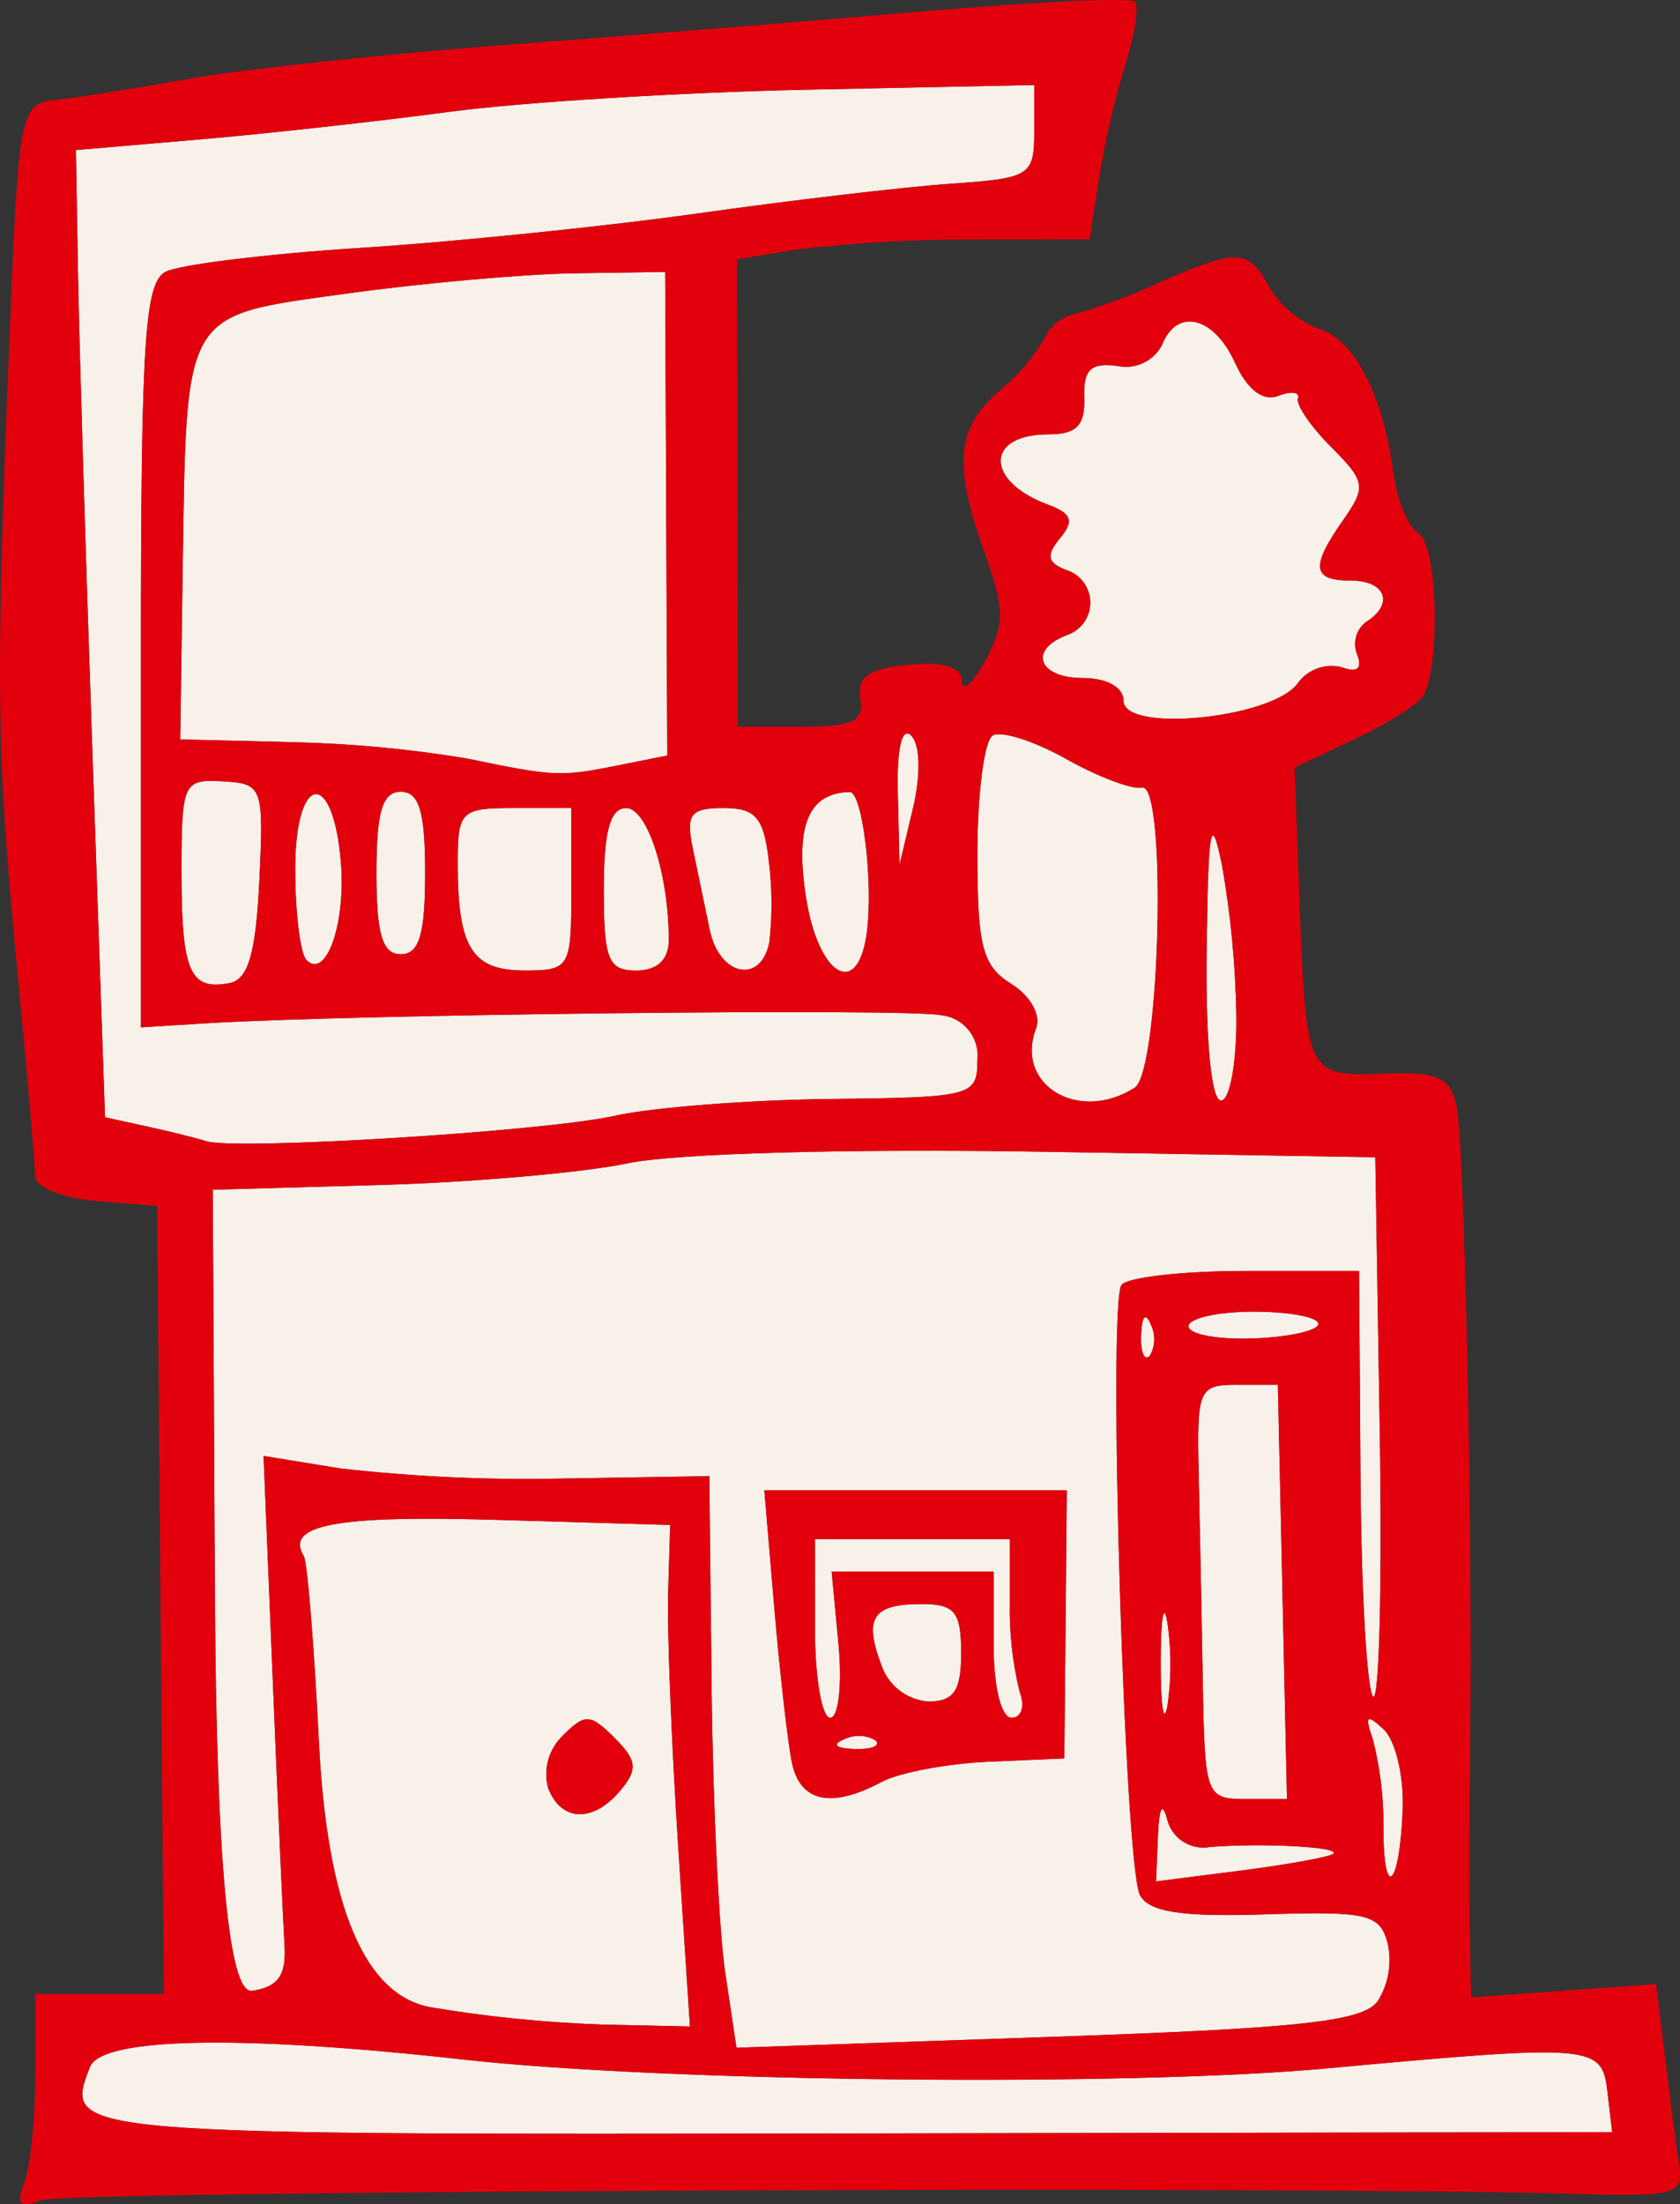 <?xml version="1.0" encoding="UTF-8"?>
<svg id="Ebene_1" data-name="Ebene 1" xmlns="http://www.w3.org/2000/svg" viewBox="0 0 135.995 178.387">
  <rect x="0" y="0" width="135.995" height="178.387" fill="#333333" stroke="none"/>
  <defs>
    <style>
      .cls-1 {
        fill: #f7f1ea;
      }

      .cls-1, .cls-2 {
        stroke-width: 0px;
      }

      .cls-2 {
        fill: #e3000d;
      }
    </style>
  </defs>
  <path class="cls-1" d="M94.506,138.057c.315-2.18.321-4.393.018-6.574-.303-1.999-.559-.676-.567,2.939h0c-.01,3.617.237,5.252.548,3.635Z"/>
  <path class="cls-1" d="M111.136,140.772c.593,2.327.879,4.72.851,7.121,0,6.106,1.325,4.832,1.562-1.5.101-2.66-.593-5.553-1.54-6.431v-.004c-1.387-1.286-1.557-1.125-.873.814Z"/>
  <path class="cls-1" d="M68.357,140.755c-1.049.419-.738.732.794.794v-.005c1.386.058,2.163-.252,1.726-.689-.769-.457-1.717-.495-2.52-.1Z"/>
  <path class="cls-1" d="M37.537,166.683c-18.161-2.024-29.338-1.799-30.261.609-2.111,5.5-2.305,5.482,61.908,5.369l61.319-.109-.383-3.287h-.001c-.442-3.795-1.145-3.854-22.735-1.867-16.24,1.493-53.455,1.113-69.847-.715Z"/>
  <path class="cls-1" d="M18.032,63.234c-3.21-.181-3.339.103-3.339,7.341,0,8.054.666,9.599,3.881,8.989,1.518-.289,2.134-2.403,2.418-8.264h0c.37-7.615.271-7.883-2.959-8.066Z"/>
  <path class="cls-1" d="M51.507,78.547c1.695,0,2.63-.876,2.63-2.465,0-5.321-1.734-10.683-3.452-10.683h-.001c-1.293,0-1.807,1.874-1.807,6.574,0,5.698.35,6.574,2.63,6.574Z"/>
  <path class="cls-1" d="M50.848,94.141c-3.618.762-12.662,1.552-20.1,1.762l-13.525.383.173,32.617q.171,32.603,3.006,32.213c2.107-.3,2.781-1.246,2.63-3.691-.113-1.808-.54-11.455-.952-21.441l-.745-18.154,6.209,1.01c5.989.678,12.017.952,18.043.819l11.833-.192.183,17.032c.1,9.366.6,19.772,1.1,23.125l.915,6.1,25.2-.868c20.476-.703,25.483-1.246,26.705-2.894.875-1.392,1.166-3.073.81-4.679-.622-2.378-1.641-2.621-9.878-2.354-6.805.222-9.443-.183-10.179-1.56-1.24-2.323-2.616-47.833-1.491-49.376.454-.623,4.966-1.132,10.029-1.132h9.2l.118,16.772c.064,9.225.523,17.178,1.019,17.674s.74-9.121.54-21.373l-.361-22.276-26.954-.448c-15.637-.259-29.715.131-33.528.931ZM86.257,131.464l-.1,10.846-6.112.266c-3.363.143-7.272.885-8.691,1.643-4.066,2.175-6.595,1.621-7.252-1.579-.335-1.628-.974-7.249-1.421-12.491l-.81-9.533h24.486l-.1,10.848Z"/>
  <path class="cls-1" d="M74.597,129.816c-3.953,0-4.694,1.116-3.253,4.931.556,1.656,2.048,2.82,3.79,2.957,2.093,0,2.671-.855,2.671-3.944,0-3.305-.52-3.944-3.208-3.944Z"/>
  <path class="cls-1" d="M93.581,152.263l6.9-.881c3.797-.485,7.152-1.097,7.452-1.359.62-.546-5.661-.886-9.969-.546-1.539.286-3.042-.649-3.464-2.156h.002c-.398-1.541-.668-1.091-.768,1.28l-.153,3.662Z"/>
  <path class="cls-1" d="M67.202,139.024c.676,0,.976-2.662.676-5.917l-.555-5.917h13.112v5.912c0,3.449.609,5.917,1.456,5.917.8,0,1.096-.937.657-2.08v.004c-.584-2.365-.853-4.796-.801-7.231v-5.152h-15.776v7.232c0,3.978.555,7.232,1.231,7.232Z"/>
  <path class="cls-1" d="M54.25,123.415l-14.191-.415c-12.842-.374-17.023.418-15.468,2.932.286.464.834,7.176,1.217,14.917q.998,20.149,9.057,21.6c4.593.771,9.231,1.238,13.885,1.4l7.1.156-.967-14.791h.002c-.529-8.139-.891-17.271-.8-20.299l.165-5.5ZM50.248,144.874c-2.215,2.665-4.819,2.592-5.88-.17-.405-1.517.045-3.135,1.175-4.225h-.003c1.817-1.818,2.239-1.799,4.208.168,1.811,1.806,1.9,2.542.5,4.227Z"/>
  <path class="cls-1" d="M56.085,68.681c.375,1.807.988,4.767,1.365,6.574.779,3.753,4.16,4.442,4.831.987.244-2.185.229-4.392-.047-6.574-.406-3.502-1.064-4.274-3.664-4.274-2.685,0-3.063.501-2.485,3.287Z"/>
  <path class="cls-1" d="M70.153,75.584c.568-4.005-.325-11.51-1.367-11.485-3.326.08-4.422,2.657-3.563,8.38.965,6.434,4.17,8.452,4.93,3.105Z"/>
  <path class="cls-1" d="M81.858,79.624c1.555.965,2.426,2.526,2.014,3.6-1.755,4.573,3.43,7.697,7.978,4.807,2.068-1.315,2.638-24.746.59-24.289-.79.173-3.559-.871-6.15-2.327-2.591-1.456-5.264-2.303-5.942-1.886v.005c-.676.418-1.229,4.724-1.229,9.57,0,7.504.405,9.064,2.739,10.52Z"/>
  <path class="cls-1" d="M49.772,90.301c3.021-.677,10.862-1.289,17.421-1.36,11.526-.124,11.926-.228,11.926-3.149.002-.019.004-.037.006-.056.169-1.806-1.158-3.408-2.965-3.577-2.754-.57-47.725-.072-59.495.659l-5.259.326v-30.036c0-25.365.306-30.2,1.974-31.1,1.086-.585,8.188-1.46,15.778-1.945,7.59-.485,19.92-1.744,27.4-2.8,7.48-1.056,16.651-2.132,20.38-2.391,6.475-.451,6.783-.642,6.783-4.232v-3.76l-18.407.38c-10.126.21-23.14,1.014-28.926,1.789-5.786.775-14.956,1.788-20.38,2.25l-9.861.845.165,9.861c.088,5.424.622,23.036,1.178,39.14l1.01,29.277,3.426.749c1.881.413,4.015.943,4.738,1.18,2.356.771,27.465-.782,33.108-2.05Z"/>
  <path class="cls-1" d="M27.591,69.745c-.646-7.622-3.694-7.148-3.694.578,0,3.554.413,6.876.913,7.376h0c1.601,1.601,3.201-2.979,2.781-7.954Z"/>
  <path class="cls-1" d="M30.472,70.653c0,4.967.483,6.574,1.972,6.574s1.972-1.607,1.972-6.574-.483-6.574-1.972-6.574-1.972,1.607-1.972,6.574Z"/>
  <path class="cls-1" d="M37.052,69.887c0,6.806,1.155,8.654,5.4,8.654,3.684,0,3.8-.2,3.8-6.574v-6.574h-4.6c-4.36,0-4.6.233-4.6,4.494Z"/>
  <path class="cls-1" d="M54.015,61.145l-.086-19.569-.084-19.571-7.413.114c-4.079.064-12.4.809-18.5,1.656-13.172,1.824-12.832,1.251-13.143,22.268l-.2,13.8,8.925.217c4.754.101,9.494.538,14.186,1.308h.006c7.156,1.487,7.643,1.51,12.262.587l4.047-.81Z"/>
  <path class="cls-1" d="M72.814,69.999l1.093-4.601c.638-2.692.583-5.12-.135-5.851h0c-.763-.776-1.177.964-1.093,4.601l.135,5.851Z"/>
  <path class="cls-1" d="M84.89,35.151c-5.165,0-5.187,3.793-.035,5.7,1.903.703,2.117,1.309.953,2.709-1.149,1.383-1.029,1.982.509,2.572.854.267,1.527.931,1.805,1.782.475,1.453-.318,3.016-1.771,3.491-3.142,1.206-2.285,3.469,1.315,3.469,1.942,0,3.287.753,3.287,1.843,0,2.615,11.949,1.436,14.071-1.385.796-1.132,2.202-1.666,3.549-1.347,1.288.495,1.732.143,1.288-1.017-.385-.943-.087-2.026.725-2.64,2.3-1.423,1.595-3.343-1.226-3.343-3.156,0-3.292-1.098-.614-4.923,1.863-2.658,1.787-3.107-.987-5.881-1.649-1.651-2.86-3.421-2.688-3.939.172-.518-.553-.607-1.612-.2-1.222.469-2.495-.51-3.482-2.677-1.732-3.8-4.74-4.505-5.94-1.389-.699,1.276-2.151,1.943-3.575,1.643-2.161-.296-2.773.289-2.692,2.576.079,2.23-.63,2.958-2.88,2.958v-.002Z"/>
  <path class="cls-1" d="M92.372,108.016c-.058,1.385.254,2.162.689,1.725l.005-.005c.458-.769.495-1.717.1-2.52-.421-1.043-.732-.732-.794.8Z"/>
  <path class="cls-1" d="M100.08,82.162c-.068-4.079-.457-8.146-1.163-12.163-.898-4.34-1.115-3.129-1.239,6.9v.002c-.091,7.332.369,12.161,1.163,12.161.723,0,1.281-3.1,1.239-6.9Z"/>
  <path class="cls-1" d="M97.034,119.302c.091,3.978.239,11.523.33,16.765.158,9.278.252,9.532,3.489,9.532h3.327l-.737-33.529h-3.287c-3.127,0-3.278.352-3.122,7.232Z"/>
  <path class="cls-1" d="M106.723,107.14c.003-.543-2.361-.987-5.253-.987s-5.259.534-5.259,1.184,2.363,1.094,5.253.985c2.887-.108,5.256-.639,5.259-1.182Z"/>
  <path class="cls-2" d="M84.575,27.339c-.938,1.631-2.172,3.073-3.638,4.252-3.553,3.089-3.8,5.944-1.177,13.321,1.575,4.419,1.575,5.641-.005,8.546-1.012,1.863-1.866,2.611-1.895,1.661-.035-1.148-1.483-1.589-4.326-1.315-3.223.311-4.178.977-3.886,2.712.313,1.866-.588,2.3-4.77,2.3h-5.16l-.028-18.91-.03-18.915,4.8-.792c4.736-.562,9.502-.832,14.271-.809l9.473-.015.757-4.931c.515-3.143,1.234-6.25,2.152-9.3.768-2.406,1.11-4.657.762-5.007s-7.949-.007-16.887.762-24.237,2-34,2.732c-9.763.732-21.3,1.968-25.637,2.739-4.337.771-9.226,1.546-10.86,1.718-2.9.306-2.989.772-3.776,20.592C-.362,55.768-.291,60.835,1.4,78.542c.8,8.316,1.449,15.825,1.451,16.686h.004c0,.859,2.223,1.747,4.935,1.972l4.931.407.272,31.885.272,31.884H2.86v6.466c0,3.556-.4,7.506-.886,8.775-.688,1.792-.385,2.117,1.357,1.448,1.979-.76,102.164-1.169,124.437-.508,7.87.234,8.514.047,8.15-2.376-.219-1.446-.726-5.325-1.128-8.62l-.733-5.991-7.485.543-7.487.541-.1-5.069c-.057-2.789-.047-9.508.02-14.932.219-17.6-.449-49.232-1.1-52.13-.531-2.359-1.5-2.793-5.92-2.63-6.234.23-6.273.15-6.8-14.266l-.385-10.517,4.81-2.266c2.646-1.246,5.155-2.82,5.574-3.5,1.444-2.337,1.19-12.22-.338-13.165-.842-.521-1.759-2.687-2.038-4.815-.827-6.337-3.121-10.821-6-11.734-1.698-.646-3.13-1.844-4.066-3.4-1.658-3.1-2.635-3.137-8.871-.375-2.212,1.02-4.497,1.875-6.836,2.557-1.078.219-1.989.933-2.46,1.927ZM80.348,59.534v-.005c.678-.417,3.351.43,5.942,1.886,2.591,1.456,5.36,2.5,6.15,2.327,2.048-.457,1.478,22.974-.59,24.289-4.548,2.89-9.733-.234-7.978-4.807.412-1.074-.459-2.635-2.014-3.6-2.334-1.456-2.739-3.016-2.739-10.52,0-4.846.553-9.152,1.229-9.57ZM73.772,59.548h0c.718.73.773,3.158.135,5.85l-1.093,4.601-.135-5.851c-.084-3.637.33-5.377,1.093-4.6ZM68.786,64.099c1.042-.025,1.935,7.48,1.367,11.485-.76,5.347-3.965,3.329-4.93-3.105-.859-5.723.237-8.3,3.563-8.38ZM62.234,69.668c.276,2.182.291,4.389.047,6.574-.671,3.455-4.052,2.766-4.831-.987-.377-1.807-.99-4.767-1.365-6.574-.578-2.786-.2-3.287,2.485-3.287,2.6,0,3.258.772,3.664,4.274ZM11.926,91.171l-3.426-.749-1.01-29.277c-.556-16.104-1.09-33.716-1.178-39.14l-.165-9.861,9.861-.845c5.424-.462,14.594-1.475,20.38-2.25,5.786-.775,18.8-1.579,28.926-1.789l18.407-.38v3.76c0,3.59-.308,3.781-6.783,4.232-3.729.259-12.9,1.335-20.38,2.391-7.48,1.056-19.81,2.315-27.4,2.8-7.59.485-14.692,1.36-15.778,1.945-1.668.9-1.974,5.735-1.974,31.1v30.036l5.259-.326c11.77-.731,56.741-1.229,59.495-.659,1.806.169,3.134,1.77,2.965,3.577-.002.019-.004.038-.006.056,0,2.921-.4,3.025-11.926,3.149-6.559.071-14.4.683-17.421,1.36-5.643,1.268-30.752,2.821-33.108,2.05-.723-.237-2.857-.767-4.738-1.18ZM37.706,61.368h-.006c-4.692-.77-9.432-1.207-14.186-1.308l-8.925-.217.2-13.8c.311-21.017-.029-20.444,13.143-22.268,6.1-.847,14.421-1.592,18.5-1.656l7.413-.114.084,19.571.086,19.569-4.047.81c-4.619.923-5.106.9-12.262-.587ZM46.252,65.393v6.574c0,6.374-.116,6.574-3.8,6.574-4.245,0-5.4-1.848-5.4-8.654,0-4.261.24-4.494,4.6-4.494h4.6ZM34.416,70.653c0,4.967-.483,6.574-1.972,6.574s-1.972-1.607-1.972-6.574.483-6.574,1.972-6.574,1.972,1.607,1.972,6.574ZM23.897,70.323c0-7.726,3.048-8.2,3.694-.578.42,4.975-1.18,9.555-2.781,7.955h0c-.5-.501-.913-3.823-.913-7.377ZM20.992,71.3c-.284,5.861-.9,7.975-2.418,8.264-3.215.61-3.881-.935-3.881-8.989,0-7.238.129-7.522,3.339-7.341,3.23.183,3.329.451,2.959,8.065h0ZM50.684,65.399h.001c1.718,0,3.452,5.362,3.452,10.683,0,1.589-.935,2.465-2.63,2.465-2.28,0-2.63-.876-2.63-6.574,0-4.7.514-6.574,1.807-6.574ZM130.119,169.264h.001s.383,3.288.383,3.288l-61.319.109c-64.213.113-64.019.131-61.908-5.369.923-2.408,12.1-2.633,30.261-.609,16.392,1.828,53.607,2.208,69.847.715,21.59-1.987,22.293-1.928,22.735,1.866ZM54.885,149.215h-.002s.967,14.79.967,14.79l-7.1-.156c-4.654-.162-9.292-.63-13.885-1.4q-8.069-1.475-9.057-21.6c-.383-7.741-.931-14.453-1.217-14.917-1.555-2.514,2.626-3.306,15.468-2.932l14.191.415-.165,5.5c-.091,3.028.271,12.16.8,20.3ZM112.009,139.958v.004c.947.878,1.641,3.771,1.54,6.431-.237,6.332-1.562,7.606-1.562,1.5.027-2.401-.259-4.795-.851-7.121-.684-1.939-.514-2.1.873-.814ZM111.33,93.658l.361,22.276c.2,12.252-.044,21.869-.54,21.373s-.955-8.449-1.019-17.674l-.118-16.772h-9.2c-5.063,0-9.575.509-10.029,1.132-1.125,1.543.251,47.053,1.491,49.376.736,1.377,3.374,1.782,10.179,1.56,8.237-.267,9.256-.024,9.878,2.354.356,1.606.065,3.287-.81,4.679-1.222,1.648-6.229,2.191-26.705,2.894l-25.2.868-.915-6.1c-.5-3.353-1-13.759-1.1-23.125l-.183-17.032-11.833.192c-6.026.133-12.054-.141-18.043-.819l-6.209-1.01.745,18.154c.412,9.986.839,19.633.952,21.441.151,2.445-.523,3.391-2.63,3.691q-2.833.4-3.006-32.213l-.173-32.617,13.525-.383c7.438-.21,16.482-1,20.1-1.762,3.813-.8,17.891-1.19,33.528-.931l26.954.448ZM94.502,147.322h-.002c.422,1.506,1.925,2.441,3.464,2.155,4.308-.34,10.589,0,9.969.546-.3.262-3.655.874-7.452,1.359l-6.9.881.153-3.662c.1-2.371.37-2.821.768-1.279ZM93.957,134.422c.008-3.615.264-4.938.567-2.939.303,2.181.297,4.394-.018,6.574-.311,1.617-.558-.018-.548-3.635h0ZM101.464,108.322c-2.89.109-5.253-.335-5.253-.985s2.367-1.184,5.259-1.184,5.256.444,5.253.987c-.003.543-2.372,1.074-5.259,1.182ZM104.18,145.599h-3.327c-3.237,0-3.331-.254-3.489-9.532-.091-5.242-.239-12.787-.33-16.765-.156-6.88-.005-7.232,3.122-7.232h3.287l.737,33.529ZM93.066,109.736l-.005.005c-.435.437-.747-.34-.689-1.725.062-1.532.373-1.843.794-.8.395.803.358,1.751-.1,2.52ZM97.677,76.901v-.002c.125-10.029.342-11.24,1.24-6.9.707,4.018,1.095,8.084,1.163,12.163.042,3.8-.516,6.9-1.239,6.9-.794,0-1.254-4.829-1.164-12.161ZM87.77,32.195c-.081-2.287.531-2.872,2.692-2.576,1.424.3,2.876-.367,3.575-1.643,1.2-3.116,4.208-2.411,5.94,1.389.987,2.167,2.26,3.146,3.482,2.677,1.059-.407,1.784-.318,1.612.2-.172.518,1.039,2.288,2.688,3.939,2.774,2.774,2.85,3.223.987,5.881-2.678,3.825-2.542,4.923.614,4.923,2.821,0,3.526,1.92,1.226,3.343-.812.614-1.11,1.697-.725,2.64.444,1.16,0,1.512-1.288,1.017-1.347-.319-2.753.214-3.549,1.347-2.122,2.821-14.071,4-14.071,1.385,0-1.09-1.345-1.843-3.287-1.843-3.6,0-4.457-2.263-1.315-3.469,1.453-.475,2.246-2.038,1.771-3.491-.278-.851-.951-1.515-1.805-1.782-1.538-.59-1.658-1.189-.509-2.572,1.164-1.4.95-2.006-.953-2.709-5.152-1.907-5.13-5.7.035-5.7v.002c2.25,0,2.959-.728,2.88-2.958Z"/>
  <polygon class="cls-2" points="75.134 137.704 75.134 137.704 75.133 137.704 75.134 137.704"/>
  <path class="cls-2" d="M62.681,130.149c.447,5.242,1.086,10.863,1.421,12.491.657,3.2,3.186,3.754,7.252,1.579,1.419-.758,5.328-1.5,8.691-1.643l6.112-.266.1-10.846.1-10.848h-24.486l.81,9.533ZM69.15,141.544v.005c-1.531-.062-1.842-.375-.793-.794.803-.395,1.751-.358,2.52.1.437.437-.34.747-1.727.689ZM75.134,137.704s0,0,0,0h0s0,0,0,0c-1.742-.137-3.234-1.301-3.79-2.957-1.441-3.815-.7-4.931,3.253-4.931,2.688,0,3.208.639,3.208,3.944,0,3.089-.578,3.944-2.671,3.944ZM65.971,124.56h15.776v5.152c-.052,2.435.217,4.866.8,7.231v-.004c.44,1.143.144,2.08-.656,2.08-.847,0-1.456-2.468-1.456-5.917v-5.912h-13.112l.555,5.917c.3,3.255,0,5.917-.676,5.917s-1.231-3.254-1.231-7.232v-7.232Z"/>
  <path class="cls-2" d="M45.54,140.479h.003c-1.13,1.09-1.58,2.708-1.175,4.225,1.061,2.762,3.665,2.835,5.88.17,1.4-1.685,1.311-2.421-.5-4.227-1.969-1.967-2.391-1.986-4.208-.168Z"/>
</svg>